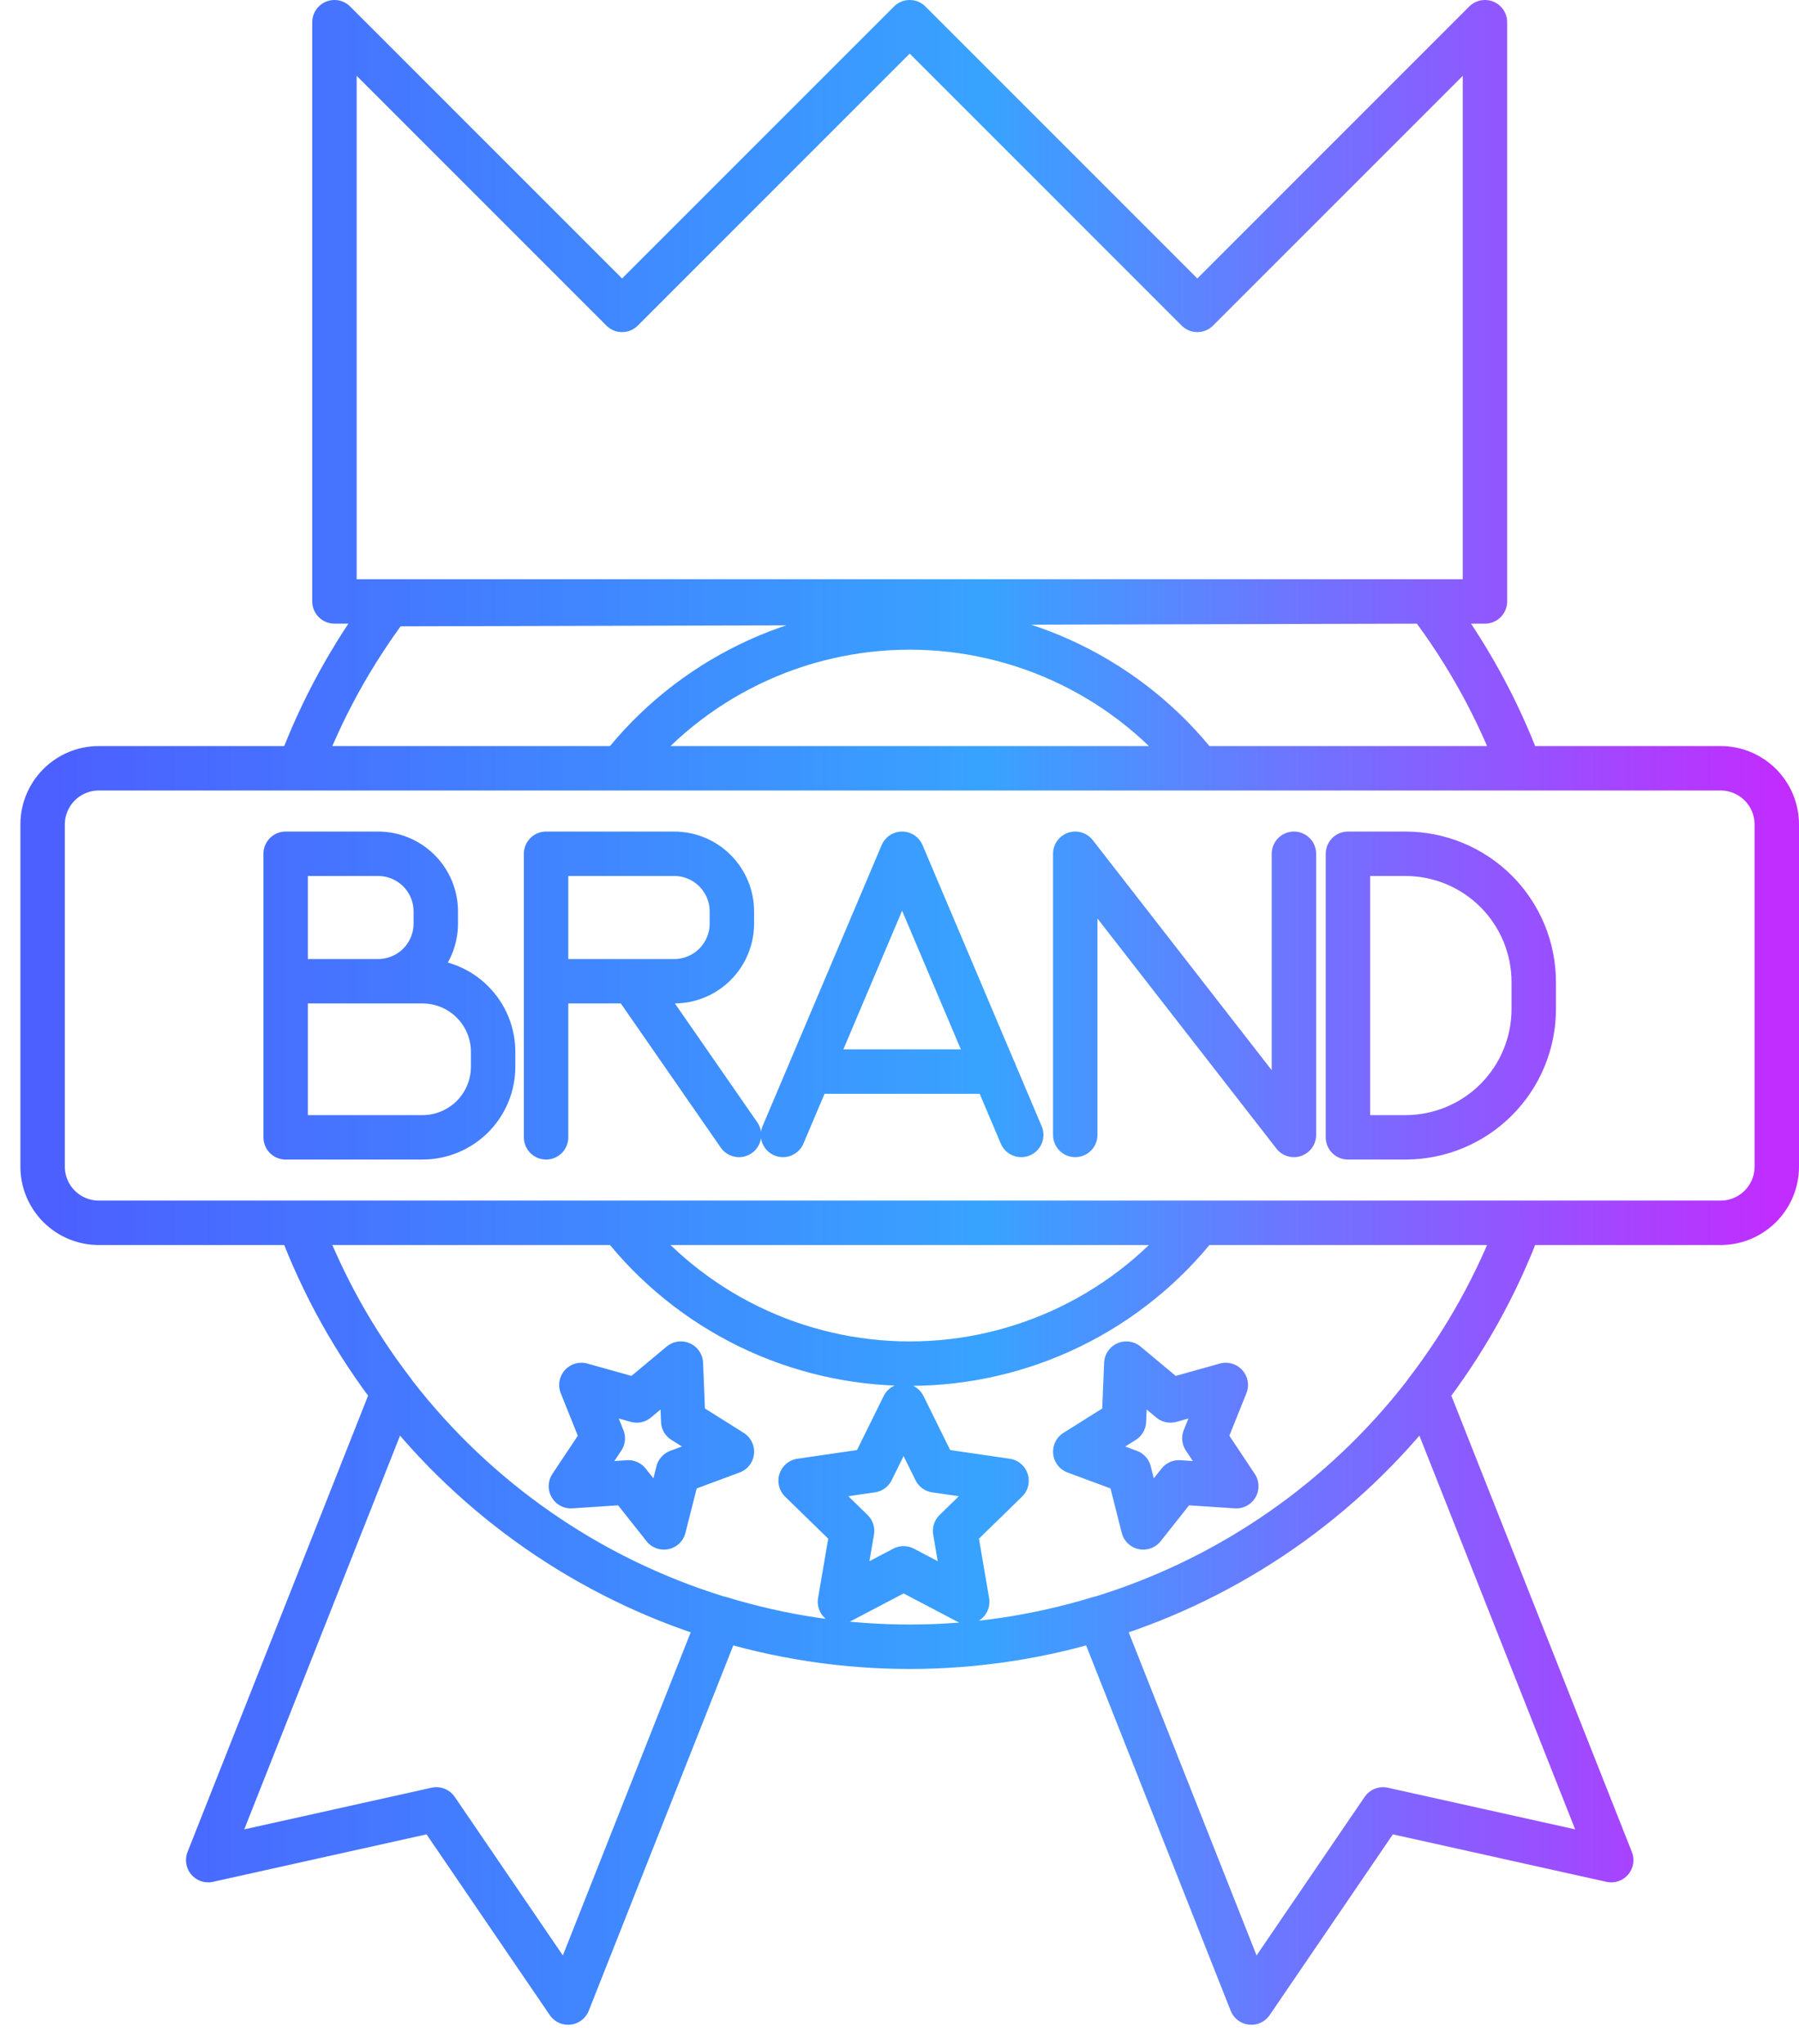 <svg width="81" height="92" viewBox="0 0 81 92" fill="none" xmlns="http://www.w3.org/2000/svg">
<path d="M12.861 44.173H17.024C17.365 44.173 17.703 44.106 18.018 43.975C18.333 43.845 18.619 43.654 18.861 43.413C19.102 43.171 19.293 42.885 19.424 42.57C19.554 42.255 19.621 41.917 19.621 41.576V41.032C19.621 40.691 19.554 40.353 19.424 40.038C19.293 39.723 19.102 39.437 18.861 39.196C18.619 38.955 18.333 38.763 18.018 38.633C17.703 38.502 17.365 38.435 17.024 38.435H12.861V44.173ZM12.861 44.173L19.023 44.173C19.441 44.173 19.854 44.255 20.24 44.415C20.626 44.575 20.977 44.809 21.272 45.105C21.567 45.4 21.802 45.751 21.961 46.136C22.121 46.522 22.203 46.936 22.203 47.353V48.02C22.203 48.438 22.121 48.851 21.961 49.237C21.802 49.623 21.567 49.973 21.272 50.269C20.977 50.564 20.626 50.798 20.24 50.958C19.854 51.118 19.441 51.2 19.023 51.2H12.861L12.861 44.173ZM24.587 44.173V51.2M24.587 44.173L30.356 44.173C31.045 44.173 31.705 43.9 32.192 43.413C32.679 42.925 32.953 42.265 32.953 41.576V41.032C32.953 40.343 32.679 39.683 32.192 39.196C31.705 38.709 31.045 38.435 30.356 38.435H24.587L24.587 44.173ZM28.477 44.173L33.274 51.092M45.981 51.092L40.617 38.435L35.254 51.092M36.461 48.242H44.781M48.413 51.092V38.435L58.259 51.092V38.435M77.47 34.586H53.977C52.431 32.611 50.455 31.014 48.199 29.916C45.944 28.818 43.468 28.247 40.96 28.247C38.451 28.247 35.975 28.818 33.72 29.916C31.465 31.014 29.489 32.611 27.942 34.586H4.449M77.47 34.586C77.802 34.587 78.131 34.652 78.438 34.779C78.745 34.906 79.024 35.093 79.259 35.327C79.494 35.562 79.68 35.841 79.807 36.148C79.934 36.455 80 36.784 80 37.116M77.47 34.586H4.449M77.47 34.586C78.867 34.586 80 35.719 80 37.116M77.47 34.586L68.436 34.587C67.432 31.893 66.037 29.362 64.295 27.075L17.533 27.197C15.833 29.452 14.469 31.941 13.483 34.587L4.449 34.586M4.449 34.586C4.117 34.586 3.788 34.652 3.481 34.779C3.174 34.906 2.895 35.093 2.66 35.327C2.425 35.562 2.239 35.841 2.112 36.148C1.985 36.455 1.919 36.784 1.919 37.116M4.449 34.586C3.052 34.586 1.919 35.719 1.919 37.116M1.919 37.116V52.519M1.919 52.519C1.919 52.851 1.985 53.18 2.112 53.487C2.239 53.794 2.425 54.073 2.66 54.308C2.895 54.542 3.174 54.729 3.481 54.856C3.788 54.983 4.117 55.048 4.449 55.048M1.919 52.519C1.919 53.916 3.052 55.048 4.449 55.048M4.449 55.048H27.942C29.489 57.023 31.465 58.62 33.72 59.719C35.975 60.817 38.451 61.388 40.96 61.388C43.468 61.388 45.944 60.817 48.199 59.719C50.455 58.62 52.431 57.023 53.977 55.048H77.47M4.449 55.048H77.47M4.449 55.048L13.483 55.048M77.47 55.048C77.802 55.048 78.131 54.983 78.438 54.856C78.745 54.729 79.024 54.542 79.259 54.308C79.494 54.073 79.68 53.794 79.807 53.487C79.934 53.18 80 52.851 80 52.519M77.47 55.048C78.867 55.048 80 53.916 80 52.519M77.47 55.048L68.436 55.048M80 52.519V37.116M13.483 55.048C15.571 60.652 19.322 65.483 24.233 68.894C29.144 72.305 34.98 74.133 40.96 74.133C46.939 74.133 52.776 72.305 57.687 68.894C62.598 65.483 66.349 60.652 68.436 55.048M13.483 55.048C14.504 57.785 15.93 60.354 17.712 62.669L9.374 83.739L19.649 81.455L25.579 90.151L32.423 72.854C37.986 74.559 43.933 74.559 49.496 72.854L56.341 90.151L62.27 81.455L72.545 83.739L64.208 62.669C65.99 60.354 67.415 57.785 68.436 55.048M66.86 1V27.075H15.059V1L28.009 13.95L40.96 1L53.91 13.95L66.86 1ZM60.691 38.435H63.28C64.812 38.435 66.282 39.044 67.365 40.127C68.448 41.211 69.057 42.68 69.057 44.212V45.423C69.057 46.181 68.908 46.933 68.617 47.634C68.327 48.335 67.901 48.971 67.365 49.508C66.829 50.044 66.192 50.47 65.491 50.76C64.79 51.051 64.039 51.2 63.28 51.2H60.691V38.435ZM40.684 63.289L42.117 66.192L45.32 66.659L43.003 68.918L43.549 72.108L40.684 70.603L37.819 72.108L38.365 68.918L36.047 66.659L39.251 66.192L40.684 63.289ZM50.712 61.387L50.606 63.974L48.414 65.351L50.841 66.251L51.475 68.76L53.081 66.733L55.663 66.905L54.228 64.75L55.191 62.348L52.7 63.045L50.712 61.387ZM30.657 61.387L30.762 63.974L32.954 65.351L30.527 66.251L29.893 68.76L28.288 66.733L25.705 66.905L27.14 64.75L26.177 62.348L28.668 63.045L30.657 61.387Z" stroke="url(#paint0_linear_170_810)" stroke-width="2" stroke-linecap="round" stroke-linejoin="round"/>
<defs>
<linearGradient id="paint0_linear_170_810" x1="1.919" y1="45.576" x2="80" y2="45.576" gradientUnits="userSpaceOnUse">
<stop stop-color="#4C5FFF"/>
<stop offset="0.545" stop-color="#38A3FF"/>
<stop offset="1" stop-color="#C12DFF"/>
</linearGradient>
</defs>
</svg>
